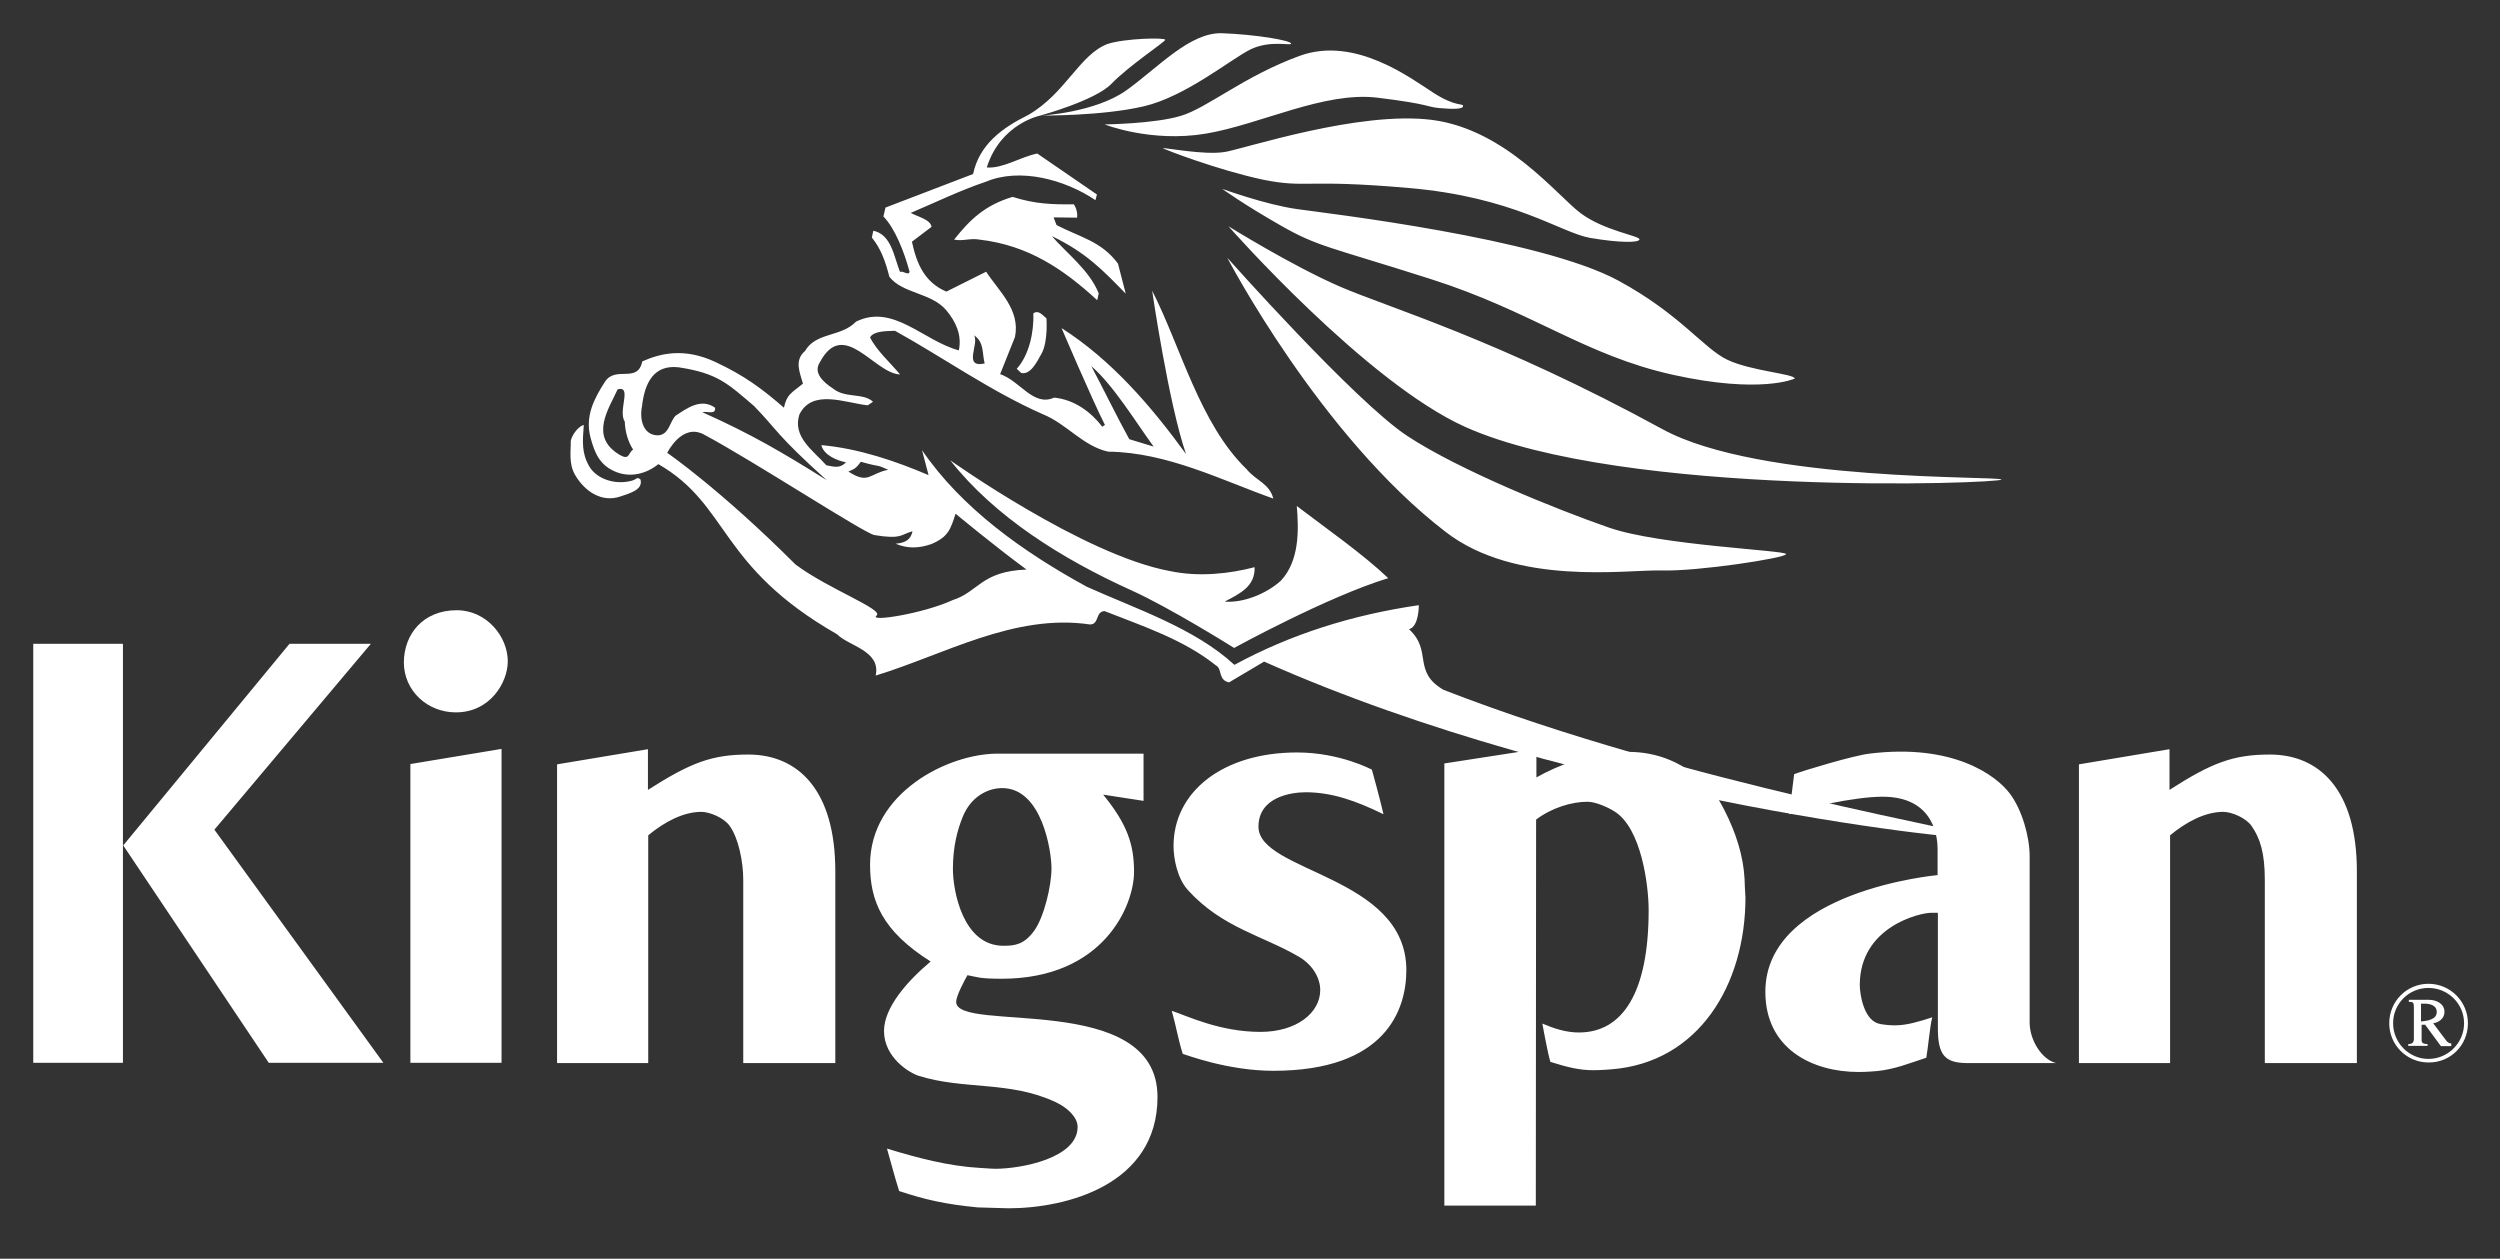<svg xmlns="http://www.w3.org/2000/svg" xmlns:xlink="http://www.w3.org/1999/xlink" id="Ebene_1" x="0px" y="0px" viewBox="0 0 841.9 423.9" style="enable-background:new 0 0 841.9 423.9;" xml:space="preserve"><rect x="0" y="0" width="841.9" height="423.9" fill="#333333" stroke="none"/><style type="text/css">	.st0{fill-rule:evenodd;clip-rule:evenodd;fill:#FFFFFF;}</style><g>	<path class="st0" d="M321.8,173c0,0,13.5,11.2,23.9,18.8c-15.4,0.6-16.1,7.5-24.9,10.3c-9.7,4.5-28.5,7.5-25.6,5.2  c2.5-2.1-16.2-8.9-27.3-17.2c-25.3-25.3-43.2-37.6-43.2-37.6s4.9-10.1,12.3-6.2c16.7,8.9,54.2,33.4,57.5,33.9  c9.2,1.5,8.8-0.2,12.8-1.3c-0.6,2.8-2.3,3.9-5.7,4.2c4,1.7,7.8,1.6,12.1,0.1C319.3,180.8,320.1,178.3,321.8,173 M413.3,86.8  c0,0,43,48.4,60.6,60c17.6,11.6,50.7,24.9,68,30.9c17.3,6,59.6,7.6,59.6,8.9c0,1.3-30,5.9-41.9,5.5c-11.9-0.3-49,5.4-72.8-13  C444.4,146.5,413.3,86.8,413.3,86.8 M411.6,63.6c0,0,14.5,5.3,25.1,6.8c10.6,1.5,81.9,9.8,108.3,24.1c21,11.4,28.7,22.9,36.8,26.7  c8.1,3.8,22.6,4.7,22.6,6.3c0,1.6,0,0,0,0s-11.4,5.3-41.1-1.3c-29.7-6.6-47.2-21.3-81.4-32.2c-34.2-10.9-38.1-10.9-50.5-18  C418.9,68.9,411.6,63.6,411.6,63.6 M391.6,49.9c0.1-0.3,13.8,2.4,20.7,1.3c6.9-1.1,45.3-14,70.1-10.8c24.8,3.3,42,25.5,49.9,31.4  c7.9,5.9,19.8,7.6,19.8,8.8c0,1.2-6.8,1.2-16.7-0.5c-9.9-1.8-25.7-13.8-61.1-16.8c-35.4-3.1-34,0.2-49-2.8  C410.2,57.3,391.5,50.1,391.6,49.9 M372,41.9c0,0,15.6,6.2,34.1,3.1c18.4-3.1,39.8-14.3,57.8-12.1c18,2.2,16.3,3.1,20.9,3.5  c4.6,0.4,7.9,0.4,7.9-0.7c0-1-2.4,0.4-9.9-4.4c-7.5-4.8-26.4-19.3-45.1-12.5c-18.7,6.8-31.2,17.6-40,20.2  C388.9,41.7,372,41.9,372,41.9 M350.9,38.9c0,0,17.8-1,28.3-8.4c10.6-7.5,21.5-19.8,32.5-19.3c11,0.4,23.1,2.4,23.1,3.5  c0,0.8-7.2-1.3-13.8,2c-6.6,3.3-21.7,15.8-35.8,19.1C371.1,39.1,350.9,38.9,350.9,38.9 M362.7,73.3l-7.9-0.1l1,2.6  c7.9,4.1,15.1,5.4,20.7,13l2.6,10.1c-7.8-8-13.3-13.8-24.9-19.4c5.1,5.9,12.7,11.5,15.8,19.3l-0.5,2.3  c-11.3-10.4-23.2-18.5-39.6-20.4c-3.1-0.6-5.6,0.6-8.6,0c5.4-6.8,10.4-11.6,19.7-14.4c7.5,2.4,13.4,2.6,20.6,2.5  C362.3,69.7,363,71.7,362.7,73.3 M350.8,119c-1.8,3.3-3.9,7.3-6.9,6.6l-1.5-1.4c4.2-4.7,5.8-12.3,5.6-18.7c1.8-1.2,3,0.6,4.4,1.7  C352.4,107.2,353,114.9,350.8,119 M331.6,122.4c-7.5,1.6-1.7-6.7-3.6-9.5C331.5,115.2,330.7,119,331.6,122.4 M388.5,150.4l-8.2-2.5  c-4-7.2-9.4-18.3-12.8-24.6C374.9,129.6,383,142.9,388.5,150.4 M278.4,161.7c-15-9.4-25.2-15.4-41.9-22.9c1.7-0.4,4.6,1,4.3-1.5  c-4.8-3.4-9.6,0.3-13.3,2.7c-2,2-2.2,6.7-6.2,6.6c-4.7-0.2-6-5.3-5.1-9.8c0.9-7.8,3.9-14.1,12.4-13.1c13.1,2,16.5,5.5,25.3,13  C261.8,144.8,261.1,146.1,278.4,161.7 M467.5,194.7c-20.4,6.2-51.9,23.5-51.9,23.5s-21.5-13.5-34.6-19.4  c-23.2-10.5-46-24.7-61-43.8c0,0,44.8,31.9,73.9,37.3c9.9,2.1,20.2,0.9,28.6-1.3c0.2,6.4-4.7,8.8-10.1,11.6  c6.2,0.5,14.1-2.6,19-7.1c6.2-6.7,6-17,5.3-25.1C446.4,177.8,458.9,186.5,467.5,194.7 M210.4,142c0.1,3.2,1,6.6,2.8,9.4  c-1.8,1.2-1.1,3.9-4.8,1.6c-9.9-6.1-3.4-15.3-0.4-21.9C213,129.8,208,138.3,210.4,142 M299.1,158.2c-6.4,1.3-6.6,5-13.4,0.6  c2.1-0.9,2.6-1.1,4.2-3.3C296.8,157.5,294.8,156.2,299.1,158.2 M196.6,143.1c-0.4,5.5-0.8,9.3,1.8,13.9c2.5,4.3,8.7,6.4,14.3,4.9  c1.9-0.5,1.7-1.5,3-0.4c0.9,3.4-3.5,4.6-6.8,5.7c-6.2,2.1-11.9-1.6-15.2-7.2c-2.3-3.9-1.4-8.3-1.5-11.5  C192.7,146.2,194.9,143.5,196.6,143.1 M413.7,76.2c0,0,21.2,13.2,37.5,20.3c16.4,7.1,53.3,17.8,108.6,48  c32.8,18,114.2,15.7,114.2,17c0,1.3-127.1,6.2-180.5-17.7C460,128.8,413.7,76.2,413.7,76.2 M668.6,282.4  c-0.3,1.6-135-11.6-242.9-59.6l-11.8,7c-3.8-0.8-2.2-4.5-4.4-5.7c-10.9-8.7-24.3-13.1-37.5-18.3c-3.2,0.1-1.7,4.4-4.9,4.5  c-25.5-3.8-49.2,10.2-72.2,17.2c1.8-8.4-9.1-9.9-13-13.9c-40.2-23-36.1-43.4-60.2-57.3c-3.9,3.2-9.5,4.8-14.8,2.4  c-4.9-2.2-6.6-6-8-11.2c-2-7.3,1.2-13.3,4.8-18.9c3.6-5.6,11,0.7,12.6-6.9c6.1-2.7,14.1-4.7,24.6,0.2c9.8,4.6,15.6,8.9,23.1,15.4  c1-4.6,2.5-4.9,6.4-8.1c-0.9-3.4-3.1-7.8,0.7-11c3.7-6.4,12.1-4.6,17.2-9.9c12.5-6.1,22.5,6.4,34.6,9.7c1.1-5.3-1.1-9.8-4.3-13.6  c-5.1-5.9-14.7-5.5-19.1-11.2c-1.3-5.1-2.8-9.4-5.9-13.2l0.5-2.3c6.1,1.3,6.9,8.6,9,13.9c0.9-0.6,2.9,1.4,3.2-0.1  c-1.8-6.7-4.9-14.6-8.8-18.6l0.7-3l29.5-11.3c2.1-9.9,9.7-15.5,18.6-19.9c12.6-7.3,17.2-20.3,26.7-23.9c5.8-1.9,19.4-2.2,19.4-1.4  c0,0.7-12.1,8.6-18.2,14.9c-5.5,5.6-23.8,10.6-23.8,10.6s-13.4,2.6-18.1,17.5c5.5,0.4,11.2-3.5,17-4.7l20.1,13.8l-0.5,1.9  c-10.4-7-25.5-11-36.9-6.2c-8.6,2.9-16.6,6.8-25.3,10.5c2.1,1.2,6.7,2.2,7,4.7l-6.6,5c1.6,7.5,4.3,13.7,11.6,16.8l13.4-6.7  c4.2,6.5,11.6,12.8,9.7,22l-5,12.5c6.7,2.2,11.2,11.1,18.2,7.9c7,0.7,12.5,5,16.2,9.8l0.9-0.6c-4.5-8.9-14.6-32.6-14.6-32.6  c16.8,10.7,30.2,26.3,41.9,42.4c-5.9-17.2-11.4-55-11.4-55c9.6,18.8,16,44.8,31.8,60.1c3.2,3.9,7.7,4.8,9,9.9  c-17-6-35.7-15.6-55.6-15.8c-8.4-1.8-13.9-9.3-22-12.6c-17.5-7.7-33.4-19-49.8-28.1c-3.2,0.1-7.2,0.1-8.4,2.2  c2.2,4.5,6.9,8.6,10.1,12.5c-8.7-0.3-19-19.2-27-4.1c-2.3,3.5,1,6.6,4.5,8.9c4.1,3.3,10.1,1.3,13.4,4.4l-1.8,1.2  c-7.8-0.9-18.7-5.6-23,3.1c-2.4,7.5,4.6,12.1,9.1,17.1c3,0.6,4.6,1,6.6-1c-3-0.6-7.5-2.4-8.3-5.8c12.5,1.1,25.1,5.4,36.1,10.1  l-2.2-8.4c13.4,19.6,34.1,34.3,55.5,46c16.7,7.5,36.4,14,49.7,26.3c18.9-10.3,39.9-16.9,62.1-20.1c0,0,0.1,7.2-3.3,8.1  c8,7.3,1,14.2,11.6,20.4C568.1,264.2,668.9,280.8,668.6,282.4"></path>	<path class="st0" d="M831.1,344.6c0-7.3-5.9-13.3-13.3-13.3c-7.3,0-13.2,5.9-13.2,13.3c0,7.3,5.9,13.2,13.2,13.2  C825.2,357.9,831.1,352,831.1,344.6 M829.8,344.6c0,6.6-5.4,12-12,12c-6.6,0-11.9-5.5-11.9-12c0-6.6,5.3-11.9,11.9-11.9  C824.4,332.7,829.8,338,829.8,344.6 M825.5,352v-0.6c-0.8,0-1.4-0.5-1.8-1.1l-4.3-5.7c2-0.3,3.8-1.7,3.8-3.8c0-2.8-2.7-4.1-5.2-4.1  c-2.3,0-4.5,0-6.8,0v0.7c1.6-0.1,1.7,0.4,1.7,1.9v10.4c0,1.4-0.5,1.9-1.9,1.9v0.6h6.5v-0.6c-0.8,0-2-0.1-2-1.2v-5.3h1.2l5.3,7.2  H825.5z M820.6,340.8c0,2.6-3.3,3-5.3,3.2V338c0.2,0,0.5,0,0.7,0C818,337.9,820.6,338.4,820.6,340.8 M153.8,205.5  c10.1,0,17.2,8.9,17.2,17.2c0,7.1-5.9,17.2-17.5,17.2c-9.5,0-17.5-7.2-17.5-16.9C136.1,213.4,142.6,205.5,153.8,205.5 M168.9,252.2  v105.7h-30.7V257.3L168.9,252.2z M337.5,265.4c13.4,0,16.6,21.2,16.6,27c0,5.9-2.5,16.4-5.8,21c-3.4,4.7-6.5,5.1-10.4,5.1  c-13.6,0-17-18.4-17-25.9c0-7.7,1.6-13.3,3.3-17.5C326.9,268.4,332.5,265.4,337.5,265.4 M335.9,253.8h49.2v15.9l-13.6-2.1  c8.1,9.9,10.4,16.8,10.4,26c0,11.3-10.2,36-44.6,36c-7.7,0-8.2-0.6-11.5-1.2c-0.9,1.6-3.8,6.9-3.8,9c0,10.7,67.8-4,67.8,32  c0,29.7-30.8,37.5-50.2,37.5l-10.4-0.3c-11.1-1.1-17.6-2.6-26.4-5.5c-1.5-4.7-2.7-9.4-4.1-14.3c10.5,3.2,20.8,5.9,31.2,6.5  c3.3,0.2,4.4,0.3,5.2,0.3c8.9,0,27.8-3.6,27.8-14.1c0-3.2-3.3-6.4-7.3-8.3c-15.5-7.3-30.9-4.1-46.2-8.9c-3-0.9-11.7-6.1-11.7-15.1  c0-7.8,7.6-16.6,15.7-23.4c-16.3-10.3-20.4-20.4-20.4-32.6C293,267,319.2,253.8,335.9,253.8 M517.2,406h-30.8V257.1l31-4.8v9.5  c7.8-4.4,17.2-7.6,25.1-8.3c3.5-0.3,5-0.3,5.8-0.3c9.2,0,19.2,3.1,28.3,13.1c1.7,1.9,3,4.4,4.1,6.5c3.9,7.6,6.4,15.5,6.8,23.2  c0.1,3.9,0.3,5.5,0.3,6.2c0,29.5-15.8,55.6-45.1,57.9c-3.5,0.3-5.5,0.3-6.2,0.3c-4.4,0-8.4-0.9-14.4-2.8  c-0.9-2.9-2.7-12.9-2.7-12.9c4,1.7,8,3,12.3,3c14.8,0,23.5-13.5,23.5-41.2c0-8.2-2.4-27.7-11.6-33.3c-2.4-1.5-6.4-3.2-9-3.2  c-5.3,0-12,2-17.3,6L517.2,406z M652.6,346.3v-38.9h-2.4c-3.5,0-23.9,4.6-23.9,24.3c0,3.1,1.3,11.3,6,12.9c1.7,0.6,5.1,0.7,5.8,0.7  c4.1,0,8.2-1.3,12.6-2.7c-0.8,3.1-1.4,10.3-2,13.6c-5.8,1.9-10.6,3.9-16.7,4.5c-3.5,0.3-5.4,0.3-6.1,0.3c-15.6,0-31.4-7.8-31.4-27  c0-34.1,58-39.3,58-39.3v-8.8c0-3.5-0.9-17.6-18.5-17.6c-9.6,0-26.6,3.9-31.5,5.9l1.7-13.5c3.5-1.3,19.7-6.2,25.3-6.9  c28.2-3.5,42.7,7.3,47.3,13.4c4.1,5.4,6.7,14.5,6.7,21.1v56c0,6,4.1,12.5,8.9,13.7h-30.2C654.9,357.9,652.6,355.2,652.6,346.3   M730.6,252.3V266c14.2-9.1,21.4-11.9,33.8-11.9c16.8,0,29.3,12,29.3,39.3v64.6h-31v-61.7c0-9.1-1.6-14.1-4.5-18.2  c-1.9-2.7-6.7-4.7-9.5-4.7c-6.2,0-12.6,3.5-17.9,7.9v76.7h-30.7V257.4L730.6,252.3z M218.2,252.3V266c14.3-9.1,21.4-11.9,33.8-11.9  c16.8,0,29.3,12,29.3,39.3v64.6h-31v-61.7c0-6.1-1.6-14.1-4.6-18.2c-1.9-2.7-6.7-4.7-9.5-4.7c-6.2,0-12.6,3.5-17.9,7.9v76.7h-30.7  V257.4L218.2,252.3z M41.5,284.7l56-67.9h27.4l-52.7,62.6l56.9,78.5H90.5L41.5,284.7z M41.5,357.9H11.2V216.8h30.2V357.9z   M436.8,253.4c14.5,0,25.2,5.8,25.2,5.8s2.8,10.1,3.9,15c-9.4-4.6-17.5-7.4-26.2-7.4c-4.9,0-15.9,1.6-15.9,11.6  c0,15.4,49.8,16.4,49.8,48.3c0,13.2-6.8,33.9-44.8,33.9c-15.5,0-29.6-5.5-30.5-5.7c-1.5-4.7-2.3-9.6-3.7-14.5  c5.2,1.7,16.1,7.1,29.9,7.1c12.1,0,20.1-6.4,20.1-14.1c0-3.7-2.2-8.2-7-11.1c-12.4-7.3-26-9.8-37.6-22.6c-3.6-4-4.8-10.7-4.8-14.8  C395.2,266.7,411.7,253.4,436.8,253.4"></path></g></svg>